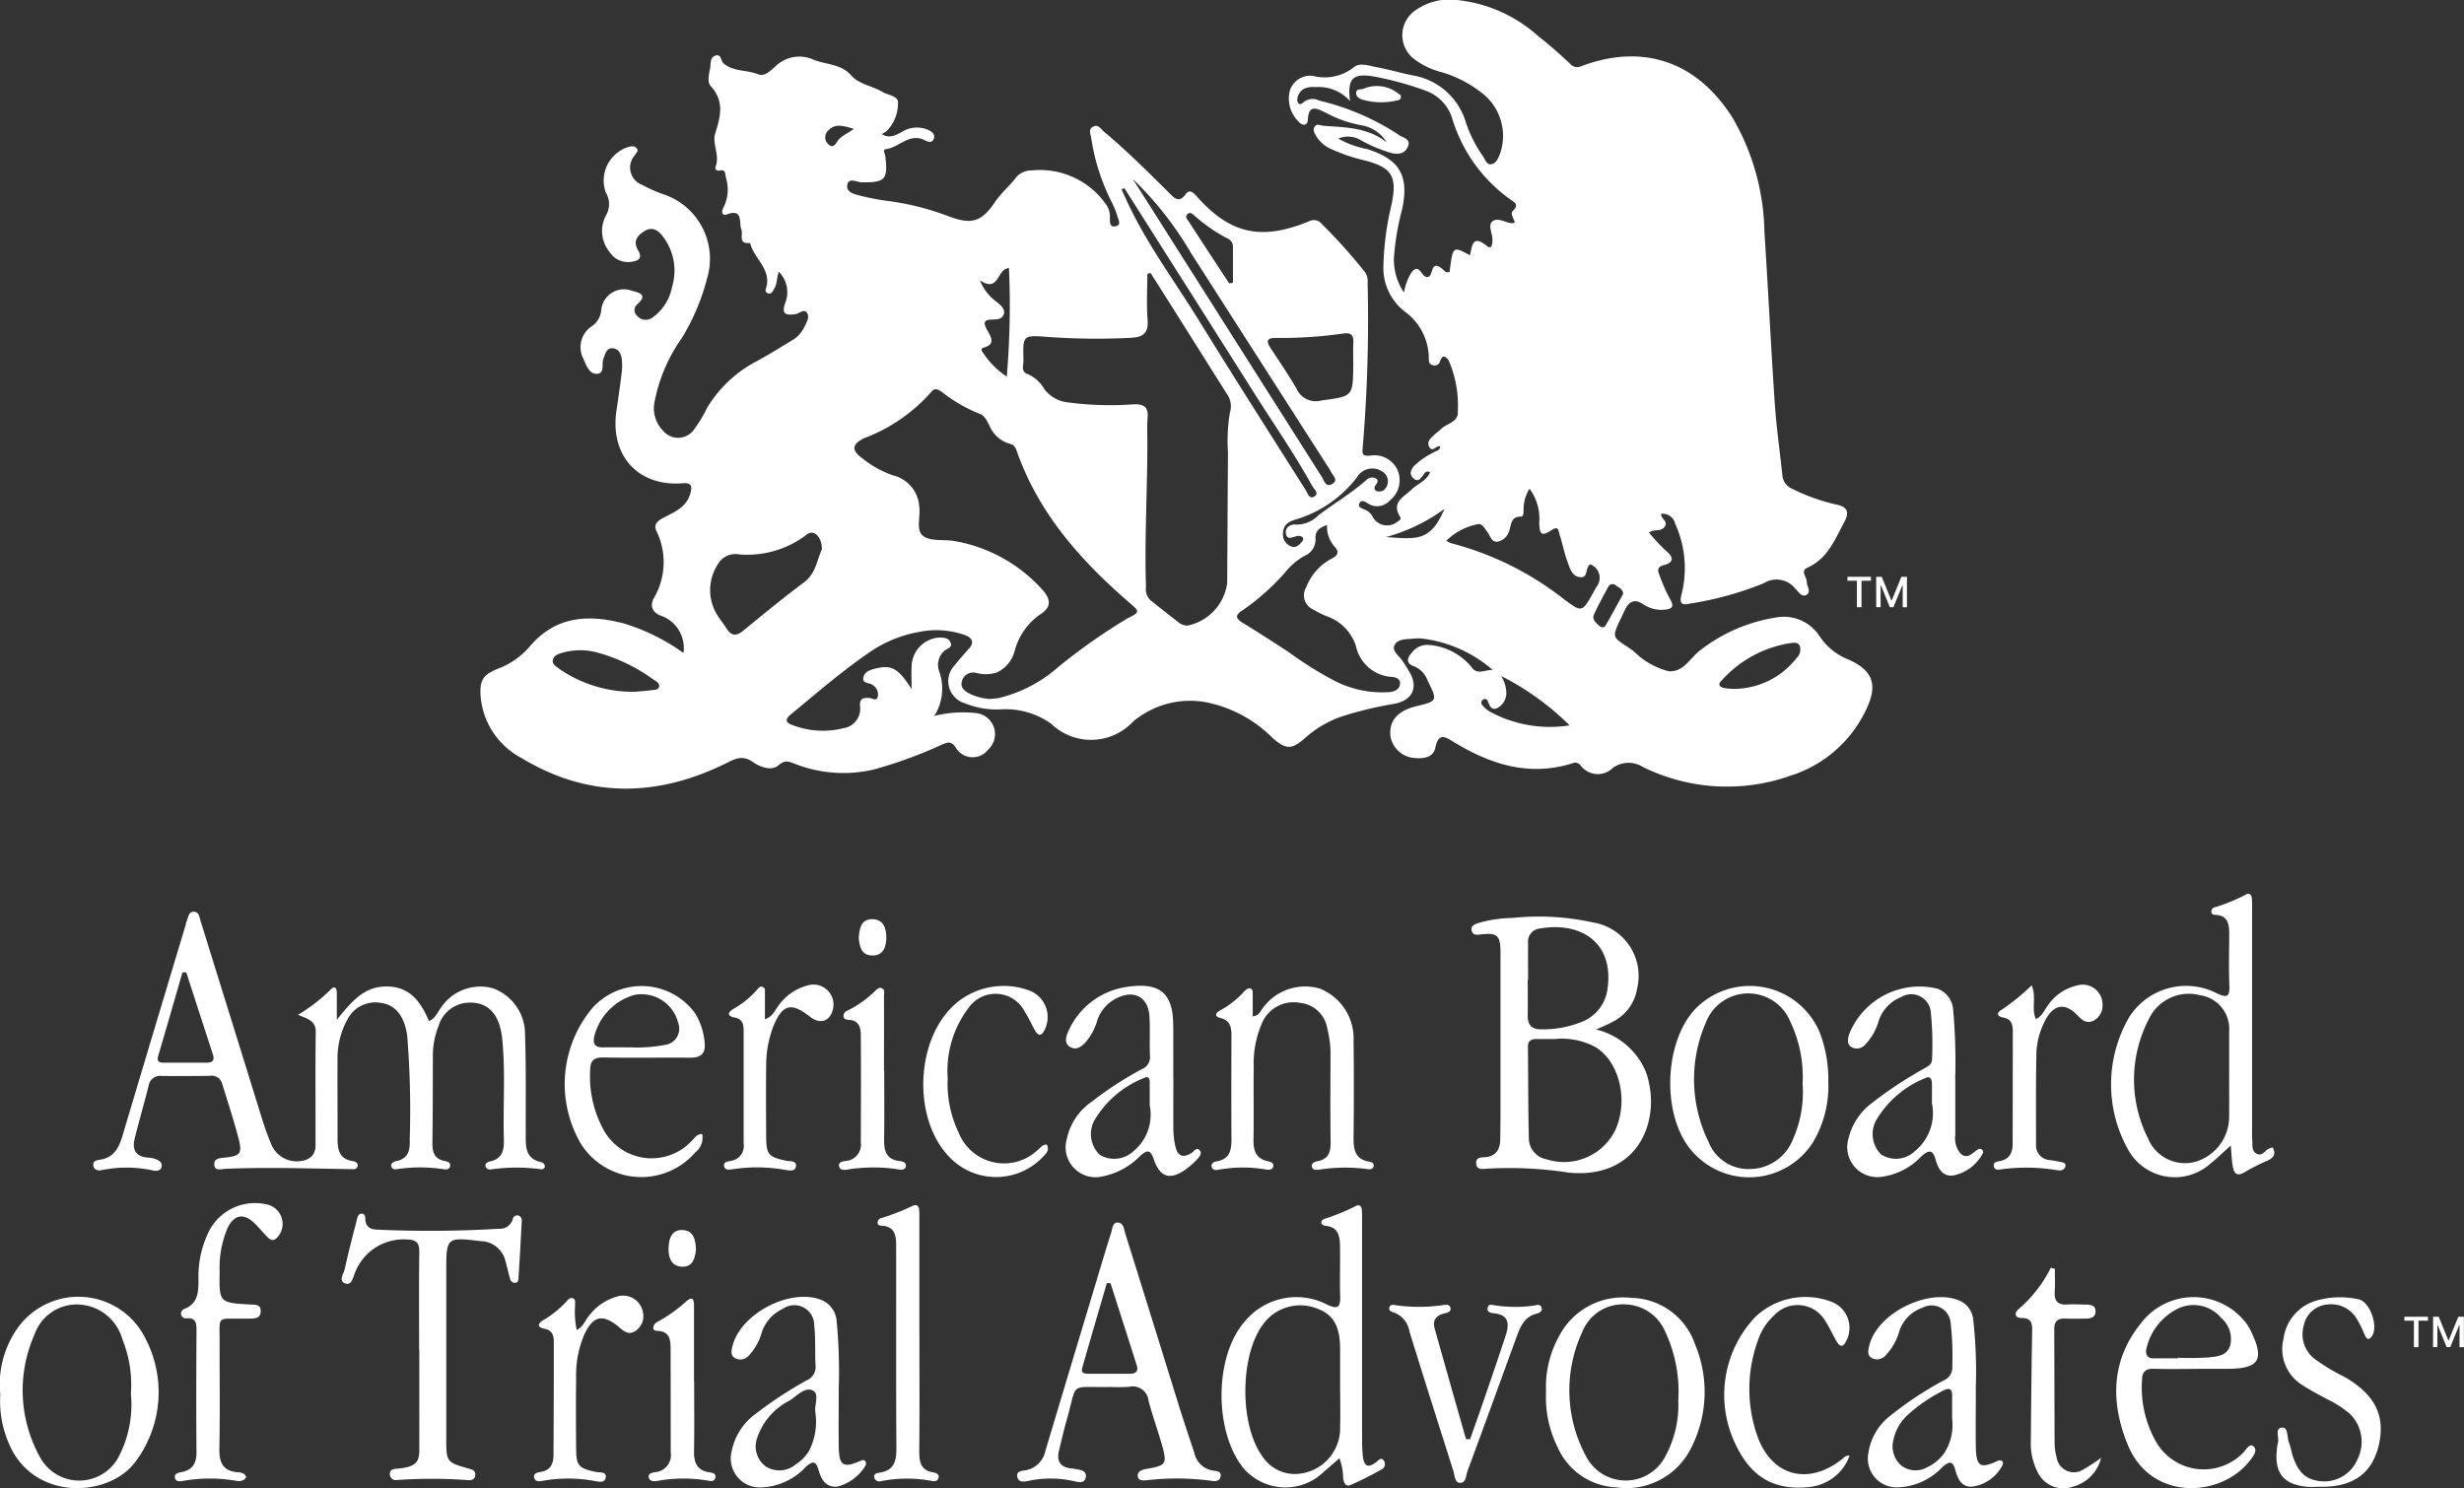 <?xml version="1.0" encoding="utf-8"?>
<svg xmlns="http://www.w3.org/2000/svg" xmlns:xlink="http://www.w3.org/1999/xlink" width="153.425" height="92.677" viewBox="0 0 153.425 92.677">
  <rect x="0" y="0" width="153.425" height="92.677" fill="#333333" stroke="none"/>
  <defs>
    <clipPath id="clip-path">
      <rect id="Rectangle_129" data-name="Rectangle 129" width="153.425" height="92.677" fill="#fff"/>
    </clipPath>
  </defs>
  <g id="Group_173" data-name="Group 173" transform="translate(0)">
    <g id="Group_140" data-name="Group 140" transform="translate(0)" clip-path="url(#clip-path)">
      <path id="Path_332" data-name="Path 332" d="M246.848,41.74a8.209,8.209,0,0,0-4.388-1.968,2.543,2.543,0,0,0-.487-.007c-.452.052-1.041-.009-1.256.41-.193.375.316.686.518,1.023a9.253,9.253,0,0,1,.508.829c.406.876.037,1.574-.989,1.795a23.373,23.373,0,0,0-3.392.818,6.779,6.779,0,0,0-2.159,1.269c-.868.774-1.215.818-2.1.033a8.031,8.031,0,0,0-4.088-2.2,5.512,5.512,0,0,0-4.584,1.2,3.577,3.577,0,0,1-5.1.127,4.887,4.887,0,0,0-3.154-.89,5.262,5.262,0,0,1-2.227-.385,1.432,1.432,0,0,1-.611-2.377c.281-.364.6-.7.9-1.051s.2-.627-.234-.8a5.326,5.326,0,0,0-2.883-.213,7.813,7.813,0,0,0-3.132,1.293c-1.7,1.167-3.259,2.521-4.849,3.831-.428.352-.332.541.135.695a5.23,5.23,0,0,0,3.114.179,1.222,1.222,0,0,0,1.048-1.337c-.048-.487.149-.562.543-.552.189,0,.466.248.557-.07a.693.693,0,0,0-.357-.753c-.2-.137-.632-.056-.538-.461.081-.352.418-.461.747-.542,1.01-.247,1.423-.031,2.254,1.281,0-.53-.021-.943,0-1.354a1.838,1.838,0,0,1,1.767-1.86c.277.012.572.031.673.344.093.29-.2.333-.363.453a1.172,1.172,0,0,0-.354,1.328,3.168,3.168,0,0,1-.308,2.756,7.372,7.372,0,0,1,2.7-.162,1.315,1.315,0,0,1,.65,2.264,1.217,1.217,0,0,1-2.007-.116c-.282-.442-.512-.343-.861-.2a27.612,27.612,0,0,1-4.269,1.557,8.286,8.286,0,0,1-4.865-.346c-.353-.13-.615-.3-1.051.079s-1.149.109-1.6-.207c-.644-.449-1.1-.2-1.687.093-4.283,2.109-8.554,2.174-12.7-.329a4.8,4.8,0,0,1-2.56-3.844c-.071-1.053.166-1.369,1.149-1.756a4.8,4.8,0,0,0,1.908-1.356c1.619-1.906,3.653-2.012,5.858-1.435a12.685,12.685,0,0,1,3.713,1.839,2.129,2.129,0,0,0-1.3-2.283c-.641-.192-.8-.644-.552-1.115a4.416,4.416,0,0,0,.17-4.2c-.238-.508.226-.71.59-.9.659-.335,1.322-.66,1.531-1.462.107-.411.085-.653-.483-.608-2.783.224-4.549-1.741-4.124-4.54q.183-1.206.333-2.416a3.666,3.666,0,0,0,0-.729c-.028-.351-.185-.676-.546-.72-.415-.05-.485.352-.6.645-.13.327.1.924-.4.943s-.673-.556-.864-.967a1.558,1.558,0,0,1,.562-2.01,1.344,1.344,0,0,0,.565-.994,1.422,1.422,0,0,1,1.915-1.2c.457.127,1.013.244.32.849a.473.473,0,0,0,.016.726.7.7,0,0,0,.963.076,3.032,3.032,0,0,0,1.193-1.882,3.5,3.5,0,0,0-.576-3.162c-.29-.387-.659-.609-1.119-.335s-.756.638-.418,1.207c.317.534-.017.665-.456.721a1.353,1.353,0,0,1-1.326-.627,2.054,2.054,0,0,1-.239-2.227,1.4,1.4,0,0,0,.009-1.47,2.187,2.187,0,0,1,1.353-2.813c.181-.049.385-.123.541.031.2.192-.009.324-.1.484a1.149,1.149,0,0,0,.483,1.831,8.986,8.986,0,0,0,1.259.563,4.235,4.235,0,0,1,2.769,5.268,13.479,13.479,0,0,1-1.584,3.726,10.168,10.168,0,0,0-1.678,3.93,1.977,1.977,0,0,0,.508,1.8,1.218,1.218,0,0,0,1.967-.084,8.273,8.273,0,0,0,.791-1.321,7.863,7.863,0,0,1,3.1-2.912c.74-.4,1.452-.844,2.171-1.279a1.929,1.929,0,0,0,.77-.819c.138-.29.372-.629.179-.909s-.481.056-.733.088c-.614.077-.875-.017-.608-.735a1.8,1.8,0,0,0-.414-1.91c-.14.387-.094.754-.286,1.061-.1.166-.177.373-.414.271-.2-.085-.1-.256-.063-.417.263-1.127-.8-1.758-1.023-2.707-.789.081-.411-.52-.549-.856-.156-.38.138-1.325-.91-.916-.29.113-.345-.2-.205-.42a2.494,2.494,0,0,0,.151-1.893c-.039-.221,0-.527-.409-.421a.191.191,0,0,1-.233-.244c.292-.7-.222-1.419-.019-2.07.328-1.049.591-2-.275-2.945-.234-.254-.116-.734-.041-1.111.056-.283-.024-.66.31-.786.392-.149.344.322.53.48.624.528,1.449.391,2.151.677.4.164.783-.235,1.059-.478a2.125,2.125,0,0,1,2.39-.43c.787.314,1.709.252,2.35.981.5.562,1.3.644,1.922,1.016.359.214,1.042.257.986.71a2.459,2.459,0,0,1-.7,1.732,3.117,3.117,0,0,1-.311.194c.5.309.87.054,1.239-.125a1.749,1.749,0,0,1,1.707-.113c.2.11.384.258.3.511-.1.3-.357.22-.54.123-.969-.513-1.61.434-2.44.538-.244.031-.068.262-.051.4.189,1.494.005,1.683-1.447,1.669-.3,0-.826-.323-.913.151-.091.495.484.594.856.693a14.222,14.222,0,0,0,1.757.326,16.957,16.957,0,0,1,3.694.944c1.437.537,2.047.369,2.913-.919.383-.57.914-.992,1.318-1.535a1.242,1.242,0,0,1,.936-.4,5.022,5.022,0,0,1,4.587,2.045,1.357,1.357,0,0,1,.291.907c0,.243-.024.581.318.531.436-.065.2-.428.144-.649a5.626,5.626,0,0,0-.369-.9,13.037,13.037,0,0,1-1.254-3.931c-.031-.253-.217-.56.115-.728s.485.149.681.313c1.415,1.186,2.718,2.49,4.031,3.786.342.338.622.706,1.067.083.205-.287.45-.1.66.142,2.093,2.365,4.025,2.8,7.032,1.556a.635.635,0,0,1,.781.192,33.276,33.276,0,0,1,2.659,2.966.967.967,0,0,1,.181.686,95.236,95.236,0,0,1-.311,10.314c-.049.452.082.466.472.448a1.575,1.575,0,0,1,1.688.869,1.6,1.6,0,0,1-.459,1.915,1.05,1.05,0,0,1-1.4.175c-.173-.109-.37-.219-.491-.007-.134.237.1.314.277.393a.979.979,0,0,1,.5.385,1.02,1.02,0,0,0,1.59.377c.113-.077.258-.14.155-.3-.574-.913.255-1.243.72-1.7.365-.363.928-.526,1.147-1.07-.256-.136-.326.045-.419.162-.169.213-.319.5-.633.2-.245-.236-.152-.493.025-.727a4.8,4.8,0,0,1,1.256-.878c.143-.1.383-.1.4-.359-.233-.117-.473.41-.684.015-.166-.311.072-.507.265-.7.155-.151.336-.275.493-.424.356-.339,1.052-.412,1.025-1.044a7.1,7.1,0,0,0-.551-3.173c-.109-.2-.382-.507-.553.01a.344.344,0,0,1-.443.249c-.289-.061-.255-.295-.261-.516A3.611,3.611,0,0,0,241.35,19.4a3.414,3.414,0,0,1-1.329-2.76,17.969,17.969,0,0,1,.5-3.863c.376-1.8.05-2.354-1.723-2.8a10.635,10.635,0,0,1-2.067-.714,2,2,0,0,1-.9-.8c-.108-.189-.234-.4-.071-.6.145-.18.345-.044.528-.03,1.372.1,2.768.1,3.94,1.036a2.266,2.266,0,0,0-1.517-1.058,7.437,7.437,0,0,1-2.282-.793c-.443-.2-1.062-.612-1.11.437-.019.405-.364.376-.578.121A2.005,2.005,0,0,1,234.2,5.63a1.321,1.321,0,0,1,1.483-.893,2.919,2.919,0,0,0,2.48-.534c.36-.335.951-.108,1.423-.022.773.141,1.528.375,2.3.52a4.171,4.171,0,0,1,3.277,2.94,8.063,8.063,0,0,0,1.062,2.094c.146.2.219.574.558.483.264-.071.392-.363.491-.617a3.378,3.378,0,0,0-.911-3.64,7.433,7.433,0,0,0-2.7-1.461,4.8,4.8,0,0,1-1.747-.839,1.873,1.873,0,0,1-.037-2.916,3.683,3.683,0,0,1,2.831-.732,8.913,8.913,0,0,1,4.958,2.243c.687.526,1.329,1.113,1.968,1.7a.576.576,0,0,0,.7.167c3.85-1.444,7.188-.3,9.41,3.181a14.6,14.6,0,0,1,2,7.123c.231,3.544.4,7.091.641,10.634.1,1.512.318,3.016.477,4.524a.988.988,0,0,0,.624.859,11.719,11.719,0,0,0,2.748.98c.681.145.821.466.477,1.1-.59,1.094-1.035,2.272-2.295,2.834-.453.2-.038.565-.037.854s.29.639,0,.824c-.316.2-.51-.2-.72-.383a1.482,1.482,0,0,0-1.953-.332,20.376,20.376,0,0,1-4.6,1.269c-.518.126-.679-.026-.516-.6a6.672,6.672,0,0,0-.4-4.368.81.81,0,0,0-.872-.625c-.063.3.49.465.2.83-.243.3-.616.1-.962.338a11.184,11.184,0,0,0,1.05,1.129c.489.4.514.73-.107.895-.468.124-.4.357-.282.646a10.917,10.917,0,0,0,.656,1.484c.293.5.085.608-.362.653a2.014,2.014,0,0,1-1.313-.343c-.571-.37-.9-.153-1.148.373-.912,1.931-.871,1.526.568,2.561a4.665,4.665,0,0,0,2.16,1.238c.945.083,1.35-.859,2-1.327a10.233,10.233,0,0,1,4.648-2.01,2.651,2.651,0,0,1,2.754,1.158,3.81,3.81,0,0,0,1.721,1.42c1.6.684,1.937,1.588,1.168,3.173a7.8,7.8,0,0,1-4.72,4.1,11.844,11.844,0,0,1-9.165-.546,1.669,1.669,0,0,0-1.881.057,1.332,1.332,0,0,1-2.015-.171.424.424,0,0,0-.516-.112c-2.683.831-5.077.065-7.358-1.325-.516-.315-.956-.637-1.16.348-.129.624-.762.7-1.336.637a1.633,1.633,0,0,1-1.454-1.317c-.125-.966.414-1.611,1.586-1.9,1.345-.33,1.349-.332.728-1.592a1.525,1.525,0,0,0-.869-.908c-.477-.16-.434-.5-.135-.817a1.2,1.2,0,0,1,1.063-.505,3.819,3.819,0,0,1,2.677,1.388c.348.522.878.127,1.326.178M225.522,17l-.2.058c0,.96-.058,1.924.018,2.877.064.806-.294,1.062-1.008,1.1a41.8,41.8,0,0,1-5.2-.052c-1.557-.114-1.568-.136-1.521,1.455.008.288-.177.716.244.851a2.223,2.223,0,0,1,1.064.959,2.129,2.129,0,0,0,1.5.817,19.965,19.965,0,0,0,4.054.114c.6-.022.922.147.867.821-.046.565-.014,1.137-.015,1.706-.008,2.952-.179,5.9-.088,8.855a.963.963,0,0,0,.271.811q.852.687,1.72,1.354a.912.912,0,0,0,.592.237,3.125,3.125,0,0,0,2.474-2.65c.02-2.71.027-5.42.05-8.129a10.636,10.636,0,0,1,.123-2.5,1.306,1.306,0,0,0-.2-1.165q-1.45-2.3-2.9-4.608-.918-1.456-1.844-2.908m-9.974,26.526c.184-.019.346-.032.507-.054a8.608,8.608,0,0,0,3.708-1.925,36.551,36.551,0,0,1,4.314-3.034c.8-.4.787-.412.095-1.012-3.024-2.619-5.628-5.552-6.98-9.412-.076-.216-.173-.4-.419-.447a1.951,1.951,0,0,1-1.285-1.15c-.158-.28-.279-.611-.616-.727a9.469,9.469,0,0,1-2.313-1.333c-.223-.157-.466-.337-.7-.016a10.456,10.456,0,0,1-4.171,2.87c-.771.382-.811.76-.083,1.274a6.192,6.192,0,0,0,1.913,1.05,2.13,2.13,0,0,1,1.6,1.932c.1.63-.239,1.478.257,1.842.456.335,1.249.2,1.889.3a9.548,9.548,0,0,1,5.463,2.973c.618.642.614,1.157-.025,1.57a4,4,0,0,0-1.647,2.328,2.038,2.038,0,0,1-1.115,1.328,2.334,2.334,0,0,1-1.281.018.727.727,0,0,0-.885.528c-.112.392.176.606.469.761a3.391,3.391,0,0,0,1.307.34M237.941,6.29a2.624,2.624,0,0,0-2.13-.867c-.5-.037-.995.068-1.142.676a.424.424,0,0,0,.042.306c.11.159.235.052.333-.038a.914.914,0,0,1,.993-.1A15.528,15.528,0,0,1,240.984,8.4c.258.2.761.23.567.72-.175.441-.57.516-1.021.413a9.313,9.313,0,0,1-1.871-.776,1.548,1.548,0,0,0-1.45-.125A5.945,5.945,0,0,0,239,9.282c2.027.629,2.637,1.658,2.189,3.741a16.872,16.872,0,0,0-.509,2.956,3.654,3.654,0,0,0,.622,2.236,3.434,3.434,0,0,1,.483-1.27c.53-.621.6.42,1.025.3.342-.094.126-1.09.856-.518.14.11.249.3.48.207.2-1.617.2-1.617,1.267-1.034.131-.563.142-1.325,1.042-.591.346.281.348-.162.356-.375.015-.4-.318-.906.018-1.159s.812.116,1.237.129c.047,0,.094-.037.141-.059-.209-.515-.265-.57-.082-.758.326-.334.077-.477-.142-.627A9.579,9.579,0,0,1,244.3,7.358a2.668,2.668,0,0,0-1.641-1.708,20.253,20.253,0,0,0-3.123-.866c-1.434-.267-1.772.1-1.592,1.506m-1.427,26.4c-.467.173-.749.349-.722.878a1.087,1.087,0,0,1-.666,1.04A4.135,4.135,0,0,0,233.9,35.65a14.5,14.5,0,0,1-2.661,2.369c-.513.323-.379.522.049.785.946.579,1.88,1.18,2.808,1.787a23.141,23.141,0,0,0,2.886,1.809,6.5,6.5,0,0,0,3.453.7c.312-.034.607-.187.625-.535.015-.3-.288-.393-.52-.409a2.432,2.432,0,0,1-2.23-1.927A2.921,2.921,0,0,0,236.5,38.38a5.405,5.405,0,0,1-.869-.434.957.957,0,0,1-.413-1.374,3.369,3.369,0,0,1,1.578-1.779c.372-.186.5-.409.2-.735a1.869,1.869,0,0,1-.484-1.363M205.06,34.207c0-.8-.524-1.262-.942-.917a6.083,6.083,0,0,1-4.178,1.24,1.294,1.294,0,0,0-1.185.371,2.944,2.944,0,0,0-.268,3.308c.188.327.439.617.64.937.311.5.636.459,1.057.114,1.235-1.011,2.465-2.03,3.746-2.981.769-.571.826-1.438,1.13-2.071m47.862.935c-.374.173-.1.88-.671.8-.508-.072-.624-.575-.768-.963-.207-.555-.31-1.149-.5-1.712-.052-.155-.035-.55-.456-.275-.646.422-.79.33-.8-.468a3.128,3.128,0,0,0-.608-2.089,2.407,2.407,0,0,0-.366,1.251c-.018.181.034.486-.174.486-.584,0-.585.415-.7.8a.985.985,0,0,1-.68.749c-.445.108-.5-.322-.685-.559s-.347-.618-.654-.509a3.846,3.846,0,0,0-1.926,1.025,1.813,1.813,0,0,0,.324.157,19.132,19.132,0,0,1,7.068,3.528c1.038.764,1.074.759,1.722-.381.08-.141.149-.289.235-.426a.9.9,0,0,0-.362-1.407M238.145,22.723c0-.46-.018-.921.005-1.38s-.136-.643-.614-.574a27.45,27.45,0,0,1-4.207.276c-.534-.006-.633.174-.342.617.549.837,1.115,1.664,1.618,2.529a1.312,1.312,0,0,0,1.547.752c1.965-.277,1.974-.209,1.993-2.219M224.41,11.138q.608.955,1.215,1.91,5.284,8.337,10.574,16.67c.137.216.225.662.635.422s.043-.507-.069-.747a3.643,3.643,0,0,0-.254-.415q-4.229-6.6-8.457-13.2a21.346,21.346,0,0,0-3.645-4.64m-.515.585-.18.066c.178.383.348.77.534,1.15,1.2,2.467,2.839,4.673,4.275,7,2.189,3.548,4.432,7.064,6.663,10.587.123.194.225.622.569.371.266-.194-.056-.433-.161-.624-1.087-1.971-2.371-3.821-3.573-5.721q-4.059-6.418-8.126-12.829M193.43,43.082c.321-.03.672-.05,1.018-.1.177-.025.432,0,.476-.227.041-.207-.173-.316-.329-.417a10.79,10.79,0,0,0-3.555-1.71,4.071,4.071,0,0,0-2.079.006c-.264.08-.57.157-.647.43-.088.311.229.458.432.618a8.05,8.05,0,0,0,4.684,1.4m68.326-.181a4.951,4.951,0,0,0,3.984-1.912.738.738,0,0,0,.217-.746c-.143-.321-.484-.193-.727-.169a7.2,7.2,0,0,0-4.162,2.324c-.241.224-.105.391.162.448a3.829,3.829,0,0,0,.526.055m-10.141,2.272a16.814,16.814,0,0,0-4.257-3.07,2.15,2.15,0,0,1,.317.99,1.073,1.073,0,0,1-.495.967c-.429.245-.546-.1-.67-.419a.184.184,0,0,0-.275-.075.224.224,0,0,0-.053.351,1.717,1.717,0,0,0,.49.413,7.834,7.834,0,0,0,4.943.844M214.9,17.463a3.059,3.059,0,0,0,1.1,1.383c.221.2.5.413.375.747-.107.292-.436.306-.7.309-.54.005-.579.182-.336.635.2.382.616.894-.225,1.119-.2.054-.094.226-.018.318a5.171,5.171,0,0,0,1.474,1.479,52.62,52.62,0,0,0,.137-6.759c-.763.037-.6,1.57-1.805.769m15.519.191.233-.052q0-1.116,0-2.232a.537.537,0,0,0-.328-.512,10.232,10.232,0,0,1-2.061-1.42c-.119-.1-.25-.257-.417-.124-.219.174-.036.344.06.491q1.252,1.928,2.514,3.85m3.343,15.6a.786.786,0,0,0,.567.79c.224.078.41-.084.565-.242.1-.1.186-.253.086-.355a.453.453,0,0,0-.374-.058c-.258.068-.576.255-.655-.145s.292-.614.612-.576a1.911,1.911,0,0,0,1.434-.6c.974-.728,2.023-1.352,2.941-2.156a.51.51,0,0,1,.6-.125c.243.142.056.319-.032.478a.206.206,0,0,0,.11.326.561.561,0,0,0,.383-.035.706.706,0,0,0-.01-1.164,1.112,1.112,0,0,0-1.618.333,7.491,7.491,0,0,1-3.827,2.632c-.471.135-.782.36-.779.9m21.18,3.736c-.012-.312-.26-.4-.452-.535a.3.3,0,0,0-.48.1c-.307.566-.617,1.132-.883,1.717-.133.292.114.5.311.683.136.127.316.16.415-.01.377-.648.731-1.31,1.089-1.957m-14.763-3.546c1.935.138,2.765.286,3.641-1.755a11.1,11.1,0,0,1-3.641,1.755M207.048,8.025c-.636-.187-1.164-.366-1.6.111a.573.573,0,0,0,.031.865c.289.261.436-.045.56-.222.226-.322.589-.447,1.012-.755" transform="translate(-153.882 0)" fill="#fff"/>
      <path id="Path_333" data-name="Path 333" d="M48.386,355.265a10.767,10.767,0,0,0,2.054-1.591c.254-.259.363-.035.364.235,0,.475,0,.951,0,1.662.92-1.129,1.684-2.067,3.071-2.072,1.479-.006,2.153.946,2.67,2.153.395-.16.513-.52.711-.781a2.947,2.947,0,0,1,3.268-1.26,3.034,3.034,0,0,1,2,2.9c.07,2.031.037,4.066.045,6.1,0,.793-.083,1.625,1,1.837a.314.314,0,0,1,.189.229c.011.173-.157.222-.283.2a11.167,11.167,0,0,0-3.07.016.294.294,0,0,1-.336-.176c-.061-.213.128-.287.279-.321.8-.176.876-.747.858-1.429-.057-2.058.105-4.122-.1-6.177-.158-1.574-.875-2.329-2.1-2.284a2.022,2.022,0,0,0-1.865,1.453,5.009,5.009,0,0,0-.356,1.907c0,1.79-.007,3.579-.028,5.369-.007.577.12,1.018.776,1.133.181.032.4.109.311.368-.067.188-.262.166-.422.138a9.7,9.7,0,0,0-2.75-.016c-.18.019-.417.091-.476-.162-.046-.2.157-.288.305-.318.771-.152.868-.7.843-1.348a57.371,57.371,0,0,0-.159-6.495c-.192-1.264-.775-1.913-1.676-2.02a1.949,1.949,0,0,0-2.041,1.033,4.988,4.988,0,0,0-.619,2.578c-.012,1.6.006,3.2,0,4.8,0,.7.075,1.315.943,1.448.136.021.351.1.31.3-.049.249-.259.2-.455.2-2.59-.036-5.18-.13-7.771-.019-.263.011-.685.174-.7-.278-.015-.381.368-.39.671-.422.919-.1,1.076-.243.857-1.116-.3-1.181-.688-2.338-1.042-3.5a.67.67,0,0,0-.755-.474c-1,.011-2.007.017-3.01.006a.72.72,0,0,0-.811.616c-.277,1.1-.6,2.195-.871,3.3-.168.677.075,1.113.828,1.169a1.651,1.651,0,0,1,.474.091c.2.079.427.2.382.459-.048.277-.312.3-.52.257a7.721,7.721,0,0,0-3.221-.026c-.209.044-.466,0-.513-.273-.053-.3.2-.344.416-.376.868-.127,1.18-.755,1.4-1.5q1.951-6.54,3.918-13.075a3,3,0,0,1,.087-.313c.092-.217.111-.537.4-.555.361-.022.38.335.455.576q1.909,6.128,3.808,12.26c.169.542.358,1.081.576,1.606A1.721,1.721,0,0,0,48.5,364.38c.574-.062.977-.344.979-.982.005-2.359-.018-4.719.012-7.077.009-.692-.5-.8-1.1-1.055m-6.963-2.648-.234,0c-.5,1.73-.994,3.463-1.508,5.19-.107.361.051.436.346.436.891,0,1.782,0,2.673,0,.351,0,.505-.138.387-.5q-.834-2.564-1.664-5.13" transform="translate(-29.832 -292.064)" fill="#fff"/>
      <path id="Path_334" data-name="Path 334" d="M570.7,357.8a4.491,4.491,0,0,1,3.1,2.655c1,2.84-.362,6.666-4.784,6.259a24.185,24.185,0,0,0-5.176-.245c-.247.03-.59.066-.617-.334-.023-.341.244-.37.5-.382.716-.034.993-.461,1-1.123.009-.6.017-1.192.017-1.789q0-4.92,0-9.839c0-1.069-.2-1.242-1.222-1.126-.256.029-.513.069-.578-.258-.056-.282.2-.374.389-.442a8.046,8.046,0,0,1,2.162-.327,15.749,15.749,0,0,1,5.008.281,3.37,3.37,0,0,1,2.747,4.118,2.8,2.8,0,0,1-1.532,2.075c-.277.156-.577.272-1.02.477m-2.595.593c-.379,0-.758,0-1.137,0-.31,0-.518.109-.514.47.02,1.922.013,3.845.059,5.767a1.343,1.343,0,0,0,1.1,1.252,3.561,3.561,0,0,0,4.3-1.859c.817-1.869.218-4.278-1.3-5.157a4.467,4.467,0,0,0-2.518-.473m-1.638-3.7h-.016c0,.732.013,1.465,0,2.2-.014.6.226.907.861.894a6.379,6.379,0,0,0,2.461-.449,2.541,2.541,0,0,0,1.632-1.979c.474-2.934-1.6-4.325-4.269-3.84a.814.814,0,0,0-.662.9c-.011.759,0,1.518,0,2.277" transform="translate(-471.309 -293.683)" fill="#fff"/>
      <path id="Path_335" data-name="Path 335" d="M815.066,357.675c-.492.44-.851.8-1.246,1.109a3.322,3.322,0,0,1-5.129-.823,8.32,8.32,0,0,1,.053-8.284,4.191,4.191,0,0,1,5.449-1.484c.688.324.812.186.785-.51-.041-1.056-.01-2.115-.008-3.173,0-.611-.072-1.165-.867-1.2-.105-.005-.221-.026-.242-.162a.267.267,0,0,1,.206-.307,11.059,11.059,0,0,0,1.951-.8c.227-.119.354.046.366.274.013.244.01.488.01.732q0,6.713,0,13.427c0,.3-.006.6.011.895s-.045.638.262.81c.348.2.516-.19.768-.308a2.275,2.275,0,0,1,.238-.081c.231.42.052.652-.319.826a11.958,11.958,0,0,0-1.377.693c-.557.356-.726.073-.8-.412-.052-.344-.065-.694-.111-1.22m-.1-4.528c0-.866,0-1.732,0-2.6a2.109,2.109,0,0,0-1.807-2.233,2.751,2.751,0,0,0-3.2,1.5,8.139,8.139,0,0,0-.039,7.426,2.486,2.486,0,0,0,2.959,1.442,2.927,2.927,0,0,0,2.086-2.781c.009-.92,0-1.84,0-2.76" transform="translate(-676.164 -286.335)" fill="#fff"/>
      <path id="Path_336" data-name="Path 336" d="M474.658,476.883c-.488.423-.911.8-1.34,1.16a3.444,3.444,0,0,1-4.607-.506c-1.866-2.23-1.877-7.012.066-9.186a4.162,4.162,0,0,1,5.09-1.046c.656.313.857.221.836-.507-.031-1.056.008-2.113-.012-3.169-.012-.6-.126-1.154-.9-1.216a.334.334,0,0,1-.251-.141c-.055-.155.084-.264.2-.3a13.379,13.379,0,0,0,1.947-.8c.226-.116.354.036.368.269.011.189.011.379.011.569q0,6.908,0,13.817c0,.27.013.541.036.811.051.616.232.987.884.453.112-.092.274-.266.412-.089a.377.377,0,0,1-.1.571c-.638.353-1.286.693-1.955.98-.3.13-.417-.153-.456-.413a3.559,3.559,0,0,0-.229-1.247m.041-4.584h0q0-1.1,0-2.191c0-1.506-.434-2.229-1.568-2.605a2.853,2.853,0,0,0-3.24,1.046c-1.436,1.935-1.462,6.228-.044,8.191a2.431,2.431,0,0,0,1.966,1.116,2.852,2.852,0,0,0,2.886-2.961c.025-.865,0-1.731,0-2.6" transform="translate(-391.254 -386.069)" fill="#fff"/>
      <path id="Path_337" data-name="Path 337" d="M394.863,478.037c-2.561.044-1.969-.364-2.651,2.019-.186.651-.338,1.311-.494,1.97-.148.623.08,1,.738,1.08.054.006.109.005.162.016.336.071.841.076.773.524-.073.483-.561.283-.879.225a6.619,6.619,0,0,0-2.654.005c-.3.066-.665.132-.734-.252s.331-.358.578-.411a1.536,1.536,0,0,0,1.177-1.21q1.548-5.172,3.106-10.342c.327-1.089.652-2.178.995-3.262.075-.238.077-.629.423-.6s.368.428.453.7q1.683,5.387,3.355,10.777c.3.956.618,1.906.935,2.856a1.409,1.409,0,0,0,1.24,1.122c.226.021.467.079.394.381-.063.26-.3.287-.528.251a16.141,16.141,0,0,0-4.046-.043c-.22.02-.567.056-.581-.265s.305-.4.581-.446c1.174-.2,1.256-.31.939-1.441-.262-.937-.6-1.853-.846-2.795a.993.993,0,0,0-1.218-.869,11.271,11.271,0,0,1-1.218.007m.07-6.46-.231-.007c-.515,1.768-1.038,3.534-1.54,5.306-.09.318.184.339.4.34.863.006,1.727,0,2.591,0,.34,0,.527-.153.417-.5-.54-1.715-1.092-3.426-1.64-5.139" transform="translate(-325.782 -391.66)" fill="#fff"/>
      <path id="Path_338" data-name="Path 338" d="M135.548,472.854c0-2.034-.018-4.068.011-6.1.008-.579-.223-.753-.757-.765a3.238,3.238,0,0,0-3.228,2.023c-.138.289-.2.85-.61.719-.47-.151-.108-.619-.042-.924.217-1,.48-2,.735-2.995.045-.177.078-.428.306-.43.262,0,.223.248.242.431.05.466.424.557.77.566a73.089,73.089,0,0,0,7.555-.058.826.826,0,0,0,.851-.608.277.277,0,0,1,.3-.226.307.307,0,0,1,.254.358c-.057,1.191-.126,2.381-.2,3.571-.008.13-.049.278-.232.271a.307.307,0,0,1-.291-.241c-.1-.365-.187-.734-.285-1.1a1.608,1.608,0,0,0-1.516-1.252c-2.173-.257-2.173-.262-2.173,1.927q0,5.166,0,10.331c0,1.5,0,1.506,1.423,1.913.192.055.374.1.385.344.014.3-.223.385-.432.368a30.7,30.7,0,0,0-4.461-.008.37.37,0,0,1-.429-.387c0-.247.2-.3.4-.317,1.59-.119,1.431-.626,1.434-1.794.005-1.871,0-3.742,0-5.613Z" transform="translate(-109.45 -388.797)" fill="#fff"/>
      <path id="Path_339" data-name="Path 339" d="M466.081,379.2c.351-.045.415-.248.526-.388a3.254,3.254,0,0,1,3.639-1.339,3.343,3.343,0,0,1,2.1,3.27q.034,2.967,0,5.935c-.008.761.045,1.427.987,1.576.12.019.287.083.267.253-.025.212-.219.232-.374.211a10.335,10.335,0,0,0-2.985.026c-.175.026-.436.05-.489-.174s.185-.315.365-.35c.683-.131.807-.583.8-1.2-.025-1.788-.011-3.577-.006-5.365a6.39,6.39,0,0,0-.2-1.689,1.911,1.911,0,0,0-1.709-1.606,2.133,2.133,0,0,0-2.342,1.226,6.3,6.3,0,0,0-.531,2.771c-.019,1.49.013,2.981-.014,4.471-.013.7.12,1.239.905,1.4.154.031.357.094.33.293-.032.243-.257.253-.446.22a8.469,8.469,0,0,0-2.981.015c-.168.03-.356.019-.409-.167-.074-.262.176-.33.338-.361.81-.155.894-.727.89-1.4-.013-2.141-.008-4.282,0-6.422,0-.529-.072-.952-.7-1.106-.416-.1-.265-.333,0-.47a5.785,5.785,0,0,0,1.52-1.205c.084-.088.237-.189.334-.169.195.042.169.248.171.406,0,.442,0,.885,0,1.344" transform="translate(-388.064 -315.906)" fill="#fff"/>
      <path id="Path_340" data-name="Path 340" d="M414.534,382.923c0,1.085-.009,2.169,0,3.254a5.284,5.284,0,0,0,.112.962c.127.638.466.827,1.043.445.145-.1.287-.358.471-.164s0,.416-.14.566a4.805,4.805,0,0,1-.725.646c-.968.673-1.589.5-1.978-.624-.215-.622-.393-.614-.85-.224a4.476,4.476,0,0,1-2.315,1.271,1.866,1.866,0,0,1-2.251-2.34,3.735,3.735,0,0,1,1.548-2.305,22.026,22.026,0,0,1,3.132-2.034.8.8,0,0,0,.494-.824c-.035-.812.017-1.628-.03-2.439-.072-1.225-.95-1.7-2.047-1.147a2.361,2.361,0,0,0-1.2,1.37,3.569,3.569,0,0,1-.77,1.415c-.26.257-.569.475-.938.241-.349-.221-.255-.593-.133-.884a4.691,4.691,0,0,1,3.526-2.824,4.427,4.427,0,0,1,.564-.073c1.638-.157,2.392.488,2.467,2.131.027.6.012,1.193.014,1.789s0,1.193,0,1.789m-1.467,1.727c0-.6,0-1.029,0-1.462,0-.237-.1-.389-.343-.257a6.248,6.248,0,0,0-3.135,2.7,1.8,1.8,0,0,0,.367,2.091,1.756,1.756,0,0,0,2.1-.229,2.942,2.942,0,0,0,1.012-2.842" transform="translate(-341.471 -315.798)" fill="#fff"/>
      <path id="Path_341" data-name="Path 341" d="M721.391,502.052c0,1.318-.017,2.457,0,3.594.022,1.21.272,1.365,1.314.887a.373.373,0,0,1,.29-.031c.144.092.083.249.01.361a2.491,2.491,0,0,1-1.808,1.249c-.683.074-.936-.488-1.079-1.015-.168-.623-.384-.551-.8-.209a3.977,3.977,0,0,1-2.8,1.273,1.791,1.791,0,0,1-1.814-2.148,3.588,3.588,0,0,1,1.371-2.32,21.61,21.61,0,0,1,3.315-2.192.864.864,0,0,0,.535-.891,17.607,17.607,0,0,0-.1-2.672,1.19,1.19,0,0,0-1.749-.965,2.3,2.3,0,0,0-1.443,1.443,3.631,3.631,0,0,1-.87,1.539.7.7,0,0,1-.814.173c-.344-.165-.261-.493-.193-.787.473-2.046,3.769-3.654,5.672-2.784a1.426,1.426,0,0,1,.8,1.138,29.636,29.636,0,0,1,.157,4.358m-1.468,1.8c0-.612-.005-.991,0-1.369.009-.5-.2-.54-.6-.324a9.9,9.9,0,0,0-2.075,1.406,2.951,2.951,0,0,0-.984,1.641,1.574,1.574,0,0,0,.518,1.614,1.451,1.451,0,0,0,1.6.08,2.631,2.631,0,0,0,1.047-.872,3.222,3.222,0,0,0,.489-2.176" transform="translate(-598.363 -415.533)" fill="#fff"/>
      <path id="Path_342" data-name="Path 342" d="M286.386,501.877c0,1.372-.012,2.483,0,3.593.017,1.223.27,1.39,1.345.925.106-.046.2-.091.292,0s.058.19.025.3A2.875,2.875,0,0,1,286.274,508c-.726.039-.985-.488-1.149-1.051-.155-.531-.327-.577-.757-.216a4,4,0,0,1-2.785,1.31,1.807,1.807,0,0,1-1.862-2.259,3.782,3.782,0,0,1,1.508-2.333,24.734,24.734,0,0,1,3.19-2.091.879.879,0,0,0,.523-.9c-.045-.837.012-1.684-.084-2.513a1.235,1.235,0,0,0-1.946-1.026,2.441,2.441,0,0,0-1.316,1.471,3.489,3.489,0,0,1-.779,1.408.7.7,0,0,1-.879.2c-.314-.177-.238-.487-.158-.795.524-2.011,3.617-3.6,5.53-2.835a1.542,1.542,0,0,1,.946,1.312,32.345,32.345,0,0,1,.13,4.2m-1.459,1.462c-.067-.375.261-1.112-.137-1.327-.5-.267-1.01.332-1.472.623a4.023,4.023,0,0,0-1.985,2.256,1.553,1.553,0,0,0,.491,1.828,1.575,1.575,0,0,0,1.886-.114,2.681,2.681,0,0,0,.8-.793,3.954,3.954,0,0,0,.416-2.473" transform="translate(-234.161 -415.412)" fill="#fff"/>
      <path id="Path_343" data-name="Path 343" d="M713.6,382.953c0,1.276,0,2.388,0,3.5a1.5,1.5,0,0,0,.308,1.146c.419.412.731.007,1.055-.21.094-.063.2-.107.294-.021.133.119.058.249-.017.361a2.652,2.652,0,0,1-1.732,1.246c-.663.115-.975-.4-1.124-.95-.189-.7-.45-.632-.915-.217a4.138,4.138,0,0,1-2.407,1.25,1.872,1.872,0,0,1-2.1-2.422,3.876,3.876,0,0,1,1.466-2.181,25.08,25.08,0,0,1,3.255-2.147c.235-.14.478-.253.47-.592a19.5,19.5,0,0,0-.073-2.842,1.221,1.221,0,0,0-1.857-1,2.4,2.4,0,0,0-1.4,1.5,3.439,3.439,0,0,1-.842,1.466.682.682,0,0,1-.82.162c-.311-.17-.267-.467-.182-.785a4.71,4.71,0,0,1,5.527-2.861,1.5,1.5,0,0,1,.96,1.3,35.852,35.852,0,0,1,.127,4.3m-1.449,1.545c0-.471.01-.877,0-1.282-.008-.255-.125-.448-.41-.3a6.234,6.234,0,0,0-3.075,2.648,1.808,1.808,0,0,0,.311,2.1,1.7,1.7,0,0,0,2.095-.186,3.048,3.048,0,0,0,1.083-2.987" transform="translate(-591.85 -315.777)" fill="#fff"/>
      <path id="Path_344" data-name="Path 344" d="M.018,502.275a6.061,6.061,0,0,1,1.11-4.169,4.653,4.653,0,0,1,7.941.717,7.223,7.223,0,0,1-.606,7.613c-1.652,2.3-6.4,2.521-7.912-1.1a6.637,6.637,0,0,1-.532-3.061m8.13-.016a7.6,7.6,0,0,0-.535-3.428,2.955,2.955,0,0,0-2.685-2.146,2.785,2.785,0,0,0-2.783,1.874,8.565,8.565,0,0,0,.324,7.593,2.777,2.777,0,0,0,4.986-.119,7,7,0,0,0,.694-3.774" transform="translate(0 -415.442)" fill="#fff"/>
      <path id="Path_345" data-name="Path 345" d="M648.81,383.194a6.84,6.84,0,0,1-.932,3.733,4.706,4.706,0,0,1-8.115-.218c-1.312-2.4-.957-6.21.748-8.031a4.726,4.726,0,0,1,7.755,1.418,8.15,8.15,0,0,1,.544,3.1m-1.6.132a8.009,8.009,0,0,0-.758-3.861,2.828,2.828,0,0,0-5.26.024,8.855,8.855,0,0,0,.174,7.472,2.654,2.654,0,0,0,2.572,1.664,2.9,2.9,0,0,0,2.657-1.818,7.25,7.25,0,0,0,.616-3.481" transform="translate(-534.968 -315.824)" fill="#fff"/>
      <path id="Path_346" data-name="Path 346" d="M591.434,502.366a6.525,6.525,0,0,1,.8-3.431,4.483,4.483,0,0,1,4.515-2.407,4.273,4.273,0,0,1,3.96,2.88,7.676,7.676,0,0,1-.27,6.526,4.492,4.492,0,0,1-4.676,2.39,4.183,4.183,0,0,1-3.61-2.5,7,7,0,0,1-.718-3.462m8.232.588a8.77,8.77,0,0,0-.829-4.356,2.781,2.781,0,0,0-2.5-1.661,2.712,2.712,0,0,0-2.642,1.707,8.617,8.617,0,0,0,.231,7.753,2.774,2.774,0,0,0,4.951-.029,6.644,6.644,0,0,0,.793-3.414" transform="translate(-495.168 -415.699)" fill="#fff"/>
      <path id="Path_347" data-name="Path 347" d="M224.606,386.567a1.162,1.162,0,0,1-.425,1.136,4.451,4.451,0,0,1-7.11-.5,7.373,7.373,0,0,1,.738-8.536,4.122,4.122,0,0,1,6.366.391,4.2,4.2,0,0,1,.578,1.758c.091.695-.188,1-.895.994-1.787-.016-3.575.02-5.362-.014-.625-.012-.866.169-.867.819a6.868,6.868,0,0,0,.753,3.526,3.411,3.411,0,0,0,5.55.871c.19-.174.316-.452.674-.449m-4.481-5.4a8.891,8.891,0,0,0,2.116-.145,1.017,1.017,0,0,0,.867-1.377,2.345,2.345,0,0,0-2.722-1.742,3.589,3.589,0,0,0-2.51,2.624c-.087.48.1.652.554.643.488-.01.976,0,1.695,0" transform="translate(-180.882 -315.939)" fill="#fff"/>
      <path id="Path_348" data-name="Path 348" d="M814.671,500.8c-.922,0-1.844.019-2.765-.008-.489-.014-.7.193-.71.658a6.833,6.833,0,0,0,.84,3.835,3.423,3.423,0,0,0,5.428.76c.2-.184.419-.648.667-.424.292.265-.034.651-.246.919-1.819,2.3-6.126,2.487-7.564-.978-1.088-2.619-1.084-5.27.8-7.6a4.117,4.117,0,0,1,6.634.094,3.677,3.677,0,0,1,.2.354c.884,1.811.549,2.376-1.416,2.385-.623,0-1.247,0-1.87,0Zm-1.251-.659v-.037a18.23,18.23,0,0,0,1.866-.015c.55-.057,1.2-.082,1.4-.761a1.725,1.725,0,0,0-.553-1.693,2.246,2.246,0,0,0-2.73-.577,3.678,3.678,0,0,0-1.966,2.624c.015.356.189.468.515.461.487-.01.975,0,1.463,0" transform="translate(-677.816 -415.548)" fill="#fff"/>
      <path id="Path_349" data-name="Path 349" d="M71.3,477.358c-.211.32-.529.214-.808.178a9.419,9.419,0,0,0-3.069.029c-.217.043-.494.077-.549-.184-.06-.286.248-.322.443-.364.677-.146.9-.557.9-1.231-.024-2.52-.014-5.041,0-7.561,0-.447-.013-.825-.62-.778a.3.3,0,0,1-.343-.275.316.316,0,0,1,.216-.314c.862-.341.87-1.077.871-1.828a6.307,6.307,0,0,1,.609-2.913,3.215,3.215,0,0,1,3.733-1.74,1.236,1.236,0,0,1,.539,2.057c-.258.261-.443.1-.616-.075-.269-.267-.5-.57-.775-.832-.669-.641-1.261-.551-1.672.285a6.237,6.237,0,0,0-.5,2.69c-.036,1.975-.031,1.976,1.918,2.086.295.017.643-.03.637.419,0,.411-.31.454-.627.458-.163,0-.325,0-.488,0-1.654.025-1.436-.216-1.441,1.491-.007,2.195.028,4.391-.016,6.585-.017.87.2,1.423,1.156,1.493.19.014.448.045.518.322" transform="translate(-55.982 -385.346)" fill="#fff"/>
      <path id="Path_350" data-name="Path 350" d="M337.22,469.285c0,2.359.014,4.718-.009,7.077-.007.683.049,1.251.878,1.387.167.027.405.107.307.374-.068.185-.257.185-.419.153a8.283,8.283,0,0,0-3.146.015.332.332,0,0,1-.411-.18c-.1-.28.168-.326.326-.35.913-.139,1.045-.733,1.04-1.533-.025-4.149-.009-8.3-.014-12.446,0-.662.017-1.36-.935-1.4-.11-.005-.216-.049-.221-.186a.29.29,0,0,1,.235-.288,13.677,13.677,0,0,0,1.888-.734c.457-.234.476.152.478.466,0,.976,0,1.952,0,2.929q0,2.359,0,4.718" transform="translate(-279.971 -386.05)" fill="#fff"/>
      <path id="Path_351" data-name="Path 351" d="M873.677,508.2c-.3,0-.6.025-.894,0-1.442-.142-2.01-.827-1.88-2.25a2.773,2.773,0,0,1,.074-.482c.091-.333-.223-.926.269-.952.386-.021.282.621.429.954a4.88,4.88,0,0,1,.167.625c.342,1.187.861,1.683,1.843,1.764a2.246,2.246,0,0,0,2.259-1.4,2.433,2.433,0,0,0-.466-2.78,6.6,6.6,0,0,0-1.5-.965c-.5-.264-1-.538-1.48-.844a2.633,2.633,0,0,1-1.172-2.893,2.846,2.846,0,0,1,2.067-2.376,5.345,5.345,0,0,1,2.575-.081c.763.124,1.314,1.8.818,2.359-.21.238-.316.053-.406-.133a7.3,7.3,0,0,0-.5-1.014,1.856,1.856,0,0,0-1.886-.874,1.623,1.623,0,0,0-1.408,1.295,1.943,1.943,0,0,0,.636,2.055,11.627,11.627,0,0,0,1.874,1.135c1.887,1.081,2.566,2.385,2.178,4.182s-1.567,2.689-3.594,2.676" transform="translate(-729.137 -415.609)" fill="#fff"/>
      <path id="Path_352" data-name="Path 352" d="M536.443,507.62c.31-.881.625-1.76.927-2.644.439-1.282.879-2.563,1.3-3.852.218-.675.2-1.252-.723-1.349-.185-.019-.494-.063-.4-.378.075-.246.32-.131.5-.11a8.546,8.546,0,0,0,2.35.01c.182-.029.408-.132.493.11s-.131.343-.312.389c-.775.2-1.016.837-1.251,1.479-1.014,2.773-2.017,5.551-3.043,8.32-.1.276-.081.767-.491.735-.306-.023-.3-.466-.39-.74-.918-2.892-1.838-5.783-2.734-8.682a1.5,1.5,0,0,0-.977-1.186c-.146-.044-.344-.12-.272-.325s.268-.144.425-.123a10.456,10.456,0,0,0,2.916-.012c.186-.028.425-.06.465.188s-.218.288-.387.33c-.517.127-.745.421-.6.948q.969,3.437,1.947,6.872l.259.021" transform="translate(-444.907 -417.984)" fill="#fff"/>
      <path id="Path_353" data-name="Path 353" d="M667.487,506.243a2.982,2.982,0,0,1-2.513,1.951c-2.51.266-3.816-.929-4.673-2.839a7.059,7.059,0,0,1,1.332-7.771,4.535,4.535,0,0,1,4.624-.961,1.74,1.74,0,0,1,1,2.51c-.208.426-.405.278-.571.007-.254-.414-.435-.875-.707-1.275a1.992,1.992,0,0,0-3.2-.353,3.556,3.556,0,0,0-.974,1.481,8.842,8.842,0,0,0-.078,5.982c.884,2.544,3.165,3.156,5.285,1.487.125-.1.221-.247.475-.218" transform="translate(-552.318 -415.587)" fill="#fff"/>
      <path id="Path_354" data-name="Path 354" d="M206.942,498c.4-.185.5-.547.714-.811a3.284,3.284,0,0,1,1.754-1.252,1.253,1.253,0,0,1,1.657.982,1.1,1.1,0,0,1-.532,1.184c-.42.229-.709-.07-1.006-.313-.984-.8-1.57-.668-2.117.5a6.44,6.44,0,0,0-.508,2.7c-.019,1.464-.012,2.929,0,4.394.007,1.08.15,1.223,1.215,1.46.231.052.674-.037.63.327-.048.4-.453.276-.739.23a8.987,8.987,0,0,0-3.151-.01c-.22.043-.484.087-.563-.166-.094-.3.227-.353.406-.382.62-.1.79-.521.793-1.051q.021-3.539.019-7.078c0-.379-.122-.7-.559-.779-.51-.1-.451-.328-.092-.546a6.344,6.344,0,0,0,1.45-1.169c.1-.116.224-.271.409-.178s.1.284.118.437a5.469,5.469,0,0,0,.1,1.523" transform="translate(-171.03 -415.177)" fill="#fff"/>
      <path id="Path_355" data-name="Path 355" d="M765.374,378.995c.407-.19.527-.577.753-.866a2.978,2.978,0,0,1,1.847-1.235,1.226,1.226,0,0,1,1.545,1.216,1.05,1.05,0,0,1-.584,1c-.4.187-.7-.057-.934-.307-.984-1.054-1.717-.539-2.191.566a4.669,4.669,0,0,0-.407,1.73c-.04,1.9-.021,3.8-.024,5.7a.911.911,0,0,0,.88.978c.214.035.428.067.64.112.155.033.357.061.311.283a.344.344,0,0,1-.379.245c-.188-.007-.375-.051-.563-.074a11.685,11.685,0,0,0-3,0c-.194.026-.483.107-.518-.212-.028-.258.244-.266.409-.3.6-.127.763-.549.765-1.083q.008-3.5.009-7c0-.417-.095-.76-.574-.843-.456-.079-.434-.32-.108-.5a13.618,13.618,0,0,0,1.857-1.51c.318.711-.04,1.446.265,2.106" transform="translate(-638.603 -315.529)" fill="#fff"/>
      <path id="Path_356" data-name="Path 356" d="M776.416,496.913a2.468,2.468,0,0,1-1.747,1.8,1.779,1.779,0,0,1-2.131-.759,3.924,3.924,0,0,1-.5-2.1c.02-2.246.041-4.492.081-6.737.009-.5.026-.913-.675-.907-.361,0-.48-.279-.179-.542a8.19,8.19,0,0,0,2.017-2.59l.252.071c0,.465.026.932-.007,1.4-.041.585.171.864.784.82.377-.027.758,0,1.137.007.307.008.639.025.618.453-.018.353-.3.413-.588.418-.433.007-.867.016-1.3,0-.48-.02-.685.182-.682.669.014,2.383.01,4.766.024,7.149a3.331,3.331,0,0,0,.12.8,1.087,1.087,0,0,0,1.68.772,11.311,11.311,0,0,0,1.1-.723" transform="translate(-645.585 -406.129)" fill="#fff"/>
      <path id="Path_357" data-name="Path 357" d="M360.88,387.233c.2.384-.085.595-.3.821a4.018,4.018,0,0,1-5.636.083c-2.485-2.366-2.3-7.567.337-9.75a4.6,4.6,0,0,1,4.37-.8,1.772,1.772,0,0,1,1.061,2.556c-.208.4-.411.257-.577-.037-.213-.377-.388-.778-.622-1.141a2.047,2.047,0,0,0-3.521-.229,6.46,6.46,0,0,0-1.285,4.35,7,7,0,0,0,.681,3.394,3.039,3.039,0,0,0,4.941,1.066c.164-.128.287-.339.554-.318" transform="translate(-295.697 -315.948)" fill="#fff"/>
      <path id="Path_358" data-name="Path 358" d="M279.519,379c.525-.2.619-.572.829-.833a3.213,3.213,0,0,1,1.826-1.275,1.247,1.247,0,0,1,1.6,1.381c-.153.847-.787,1.087-1.466.555-1.164-.911-1.7-.763-2.268.616a6.788,6.788,0,0,0-.443,2.541c-.02,1.436-.009,2.872,0,4.308.006,1.137.138,1.275,1.241,1.516.23.05.663-.03.613.349-.044.327-.418.265-.685.216a9.979,9.979,0,0,0-3.227-.041c-.2.028-.5.091-.559-.169-.073-.3.26-.313.442-.352a.936.936,0,0,0,.771-1.073q0-3.495,0-6.99c0-.4-.047-.764-.548-.857s-.457-.314-.085-.542a5.616,5.616,0,0,0,1.5-1.231c.081-.1.192-.21.343-.124s.114.234.115.365c0,.523,0,1.046,0,1.642" transform="translate(-231.889 -315.52)" fill="#fff"/>
      <path id="Path_359" data-name="Path 359" d="M250.991,502.028c0,1.438.019,2.875-.008,4.312-.013.7.123,1.231.926,1.37.171.03.5.052.389.381-.077.224-.3.164-.494.133a9.1,9.1,0,0,0-3.072.019c-.229.041-.495.052-.559-.186-.083-.305.259-.324.432-.358a1.062,1.062,0,0,0,.929-1.218c-.01-2.143,0-4.285-.011-6.428,0-.567-.041-1.122-.818-1.146-.147,0-.29-.068-.258-.232a.484.484,0,0,1,.218-.31,9.135,9.135,0,0,0,1.851-1.312c.458-.382.464.027.465.336,0,1.546,0,3.092,0,4.638Z" transform="translate(-207.768 -416.023)" fill="#fff"/>
      <path id="Path_360" data-name="Path 360" d="M323.776,383.119c0,1.436.014,2.872-.006,4.308-.01.7.12,1.239.944,1.343.162.021.441.067.412.307-.036.3-.327.236-.522.206a10.088,10.088,0,0,0-3.072.013c-.2.03-.494.079-.56-.18-.08-.313.258-.323.434-.353a1.014,1.014,0,0,0,.913-1.142c.008-2.222.017-4.443,0-6.665,0-.47-.1-.942-.735-.976-.162-.008-.342-.024-.339-.252a.34.34,0,0,1,.219-.314,6.674,6.674,0,0,0,1.72-1.21c.116-.1.232-.263.413-.205.25.08.163.315.164.487.007,1.544,0,3.089,0,4.633Z" transform="translate(-268.719 -316.465)" fill="#fff"/>
      <path id="Path_361" data-name="Path 361" d="M257.467,471.853c-.062.549-.2,1.115-.91,1.063-.676-.05-.82-.626-.8-1.192s.211-1.137.9-1.087c.674.048.786.624.806,1.216" transform="translate(-214.128 -394.032)" fill="#fff"/>
      <path id="Path_362" data-name="Path 362" d="M328.514,352.864c.044-.619.164-1.2.881-1.167.686.03.848.607.837,1.179-.011.541-.182,1.078-.845,1.083-.724.005-.82-.569-.873-1.1" transform="translate(-275.044 -294.453)" fill="#fff"/>
      <path id="Path_363" data-name="Path 363" d="M521.579,33.54c.049.2-.049.3-.141.307a4.291,4.291,0,0,1-2.275-.038c-.169-.075-.361-.175-.356-.4.007-.279.248-.212.421-.255a2.141,2.141,0,0,1,2.077.19c.1.082.209.149.274.195" transform="translate(-434.365 -27.612)" fill="#fff"/>
      <path id="Path_364" data-name="Path 364" d="M919.832,504.044V503.8H921.3v.246h-.591v1.648h-.285v-1.648Z" transform="translate(-770.118 -421.798)" fill="#fff"/>
      <path id="Path_365" data-name="Path 365" d="M930.821,503.8h.347l.6,1.472h.022l.6-1.472h.347v1.894h-.272v-1.371h-.018l-.558,1.368h-.226l-.559-1.369h-.017v1.371h-.272Z" transform="translate(-779.318 -421.799)" fill="#fff"/>
      <path id="Path_366" data-name="Path 366" d="M706.76,220.94v-.246h1.466v.246h-.591v1.648h-.285V220.94Z" transform="translate(-591.726 -184.773)" fill="#fff"/>
      <path id="Path_367" data-name="Path 367" d="M717.749,220.694h.347l.6,1.472h.022l.6-1.472h.347v1.894H719.4v-1.371h-.018l-.559,1.368H718.6l-.559-1.369h-.017v1.371h-.272Z" transform="translate(-600.926 -184.773)" fill="#fff"/>
    </g>
  </g>
</svg>
